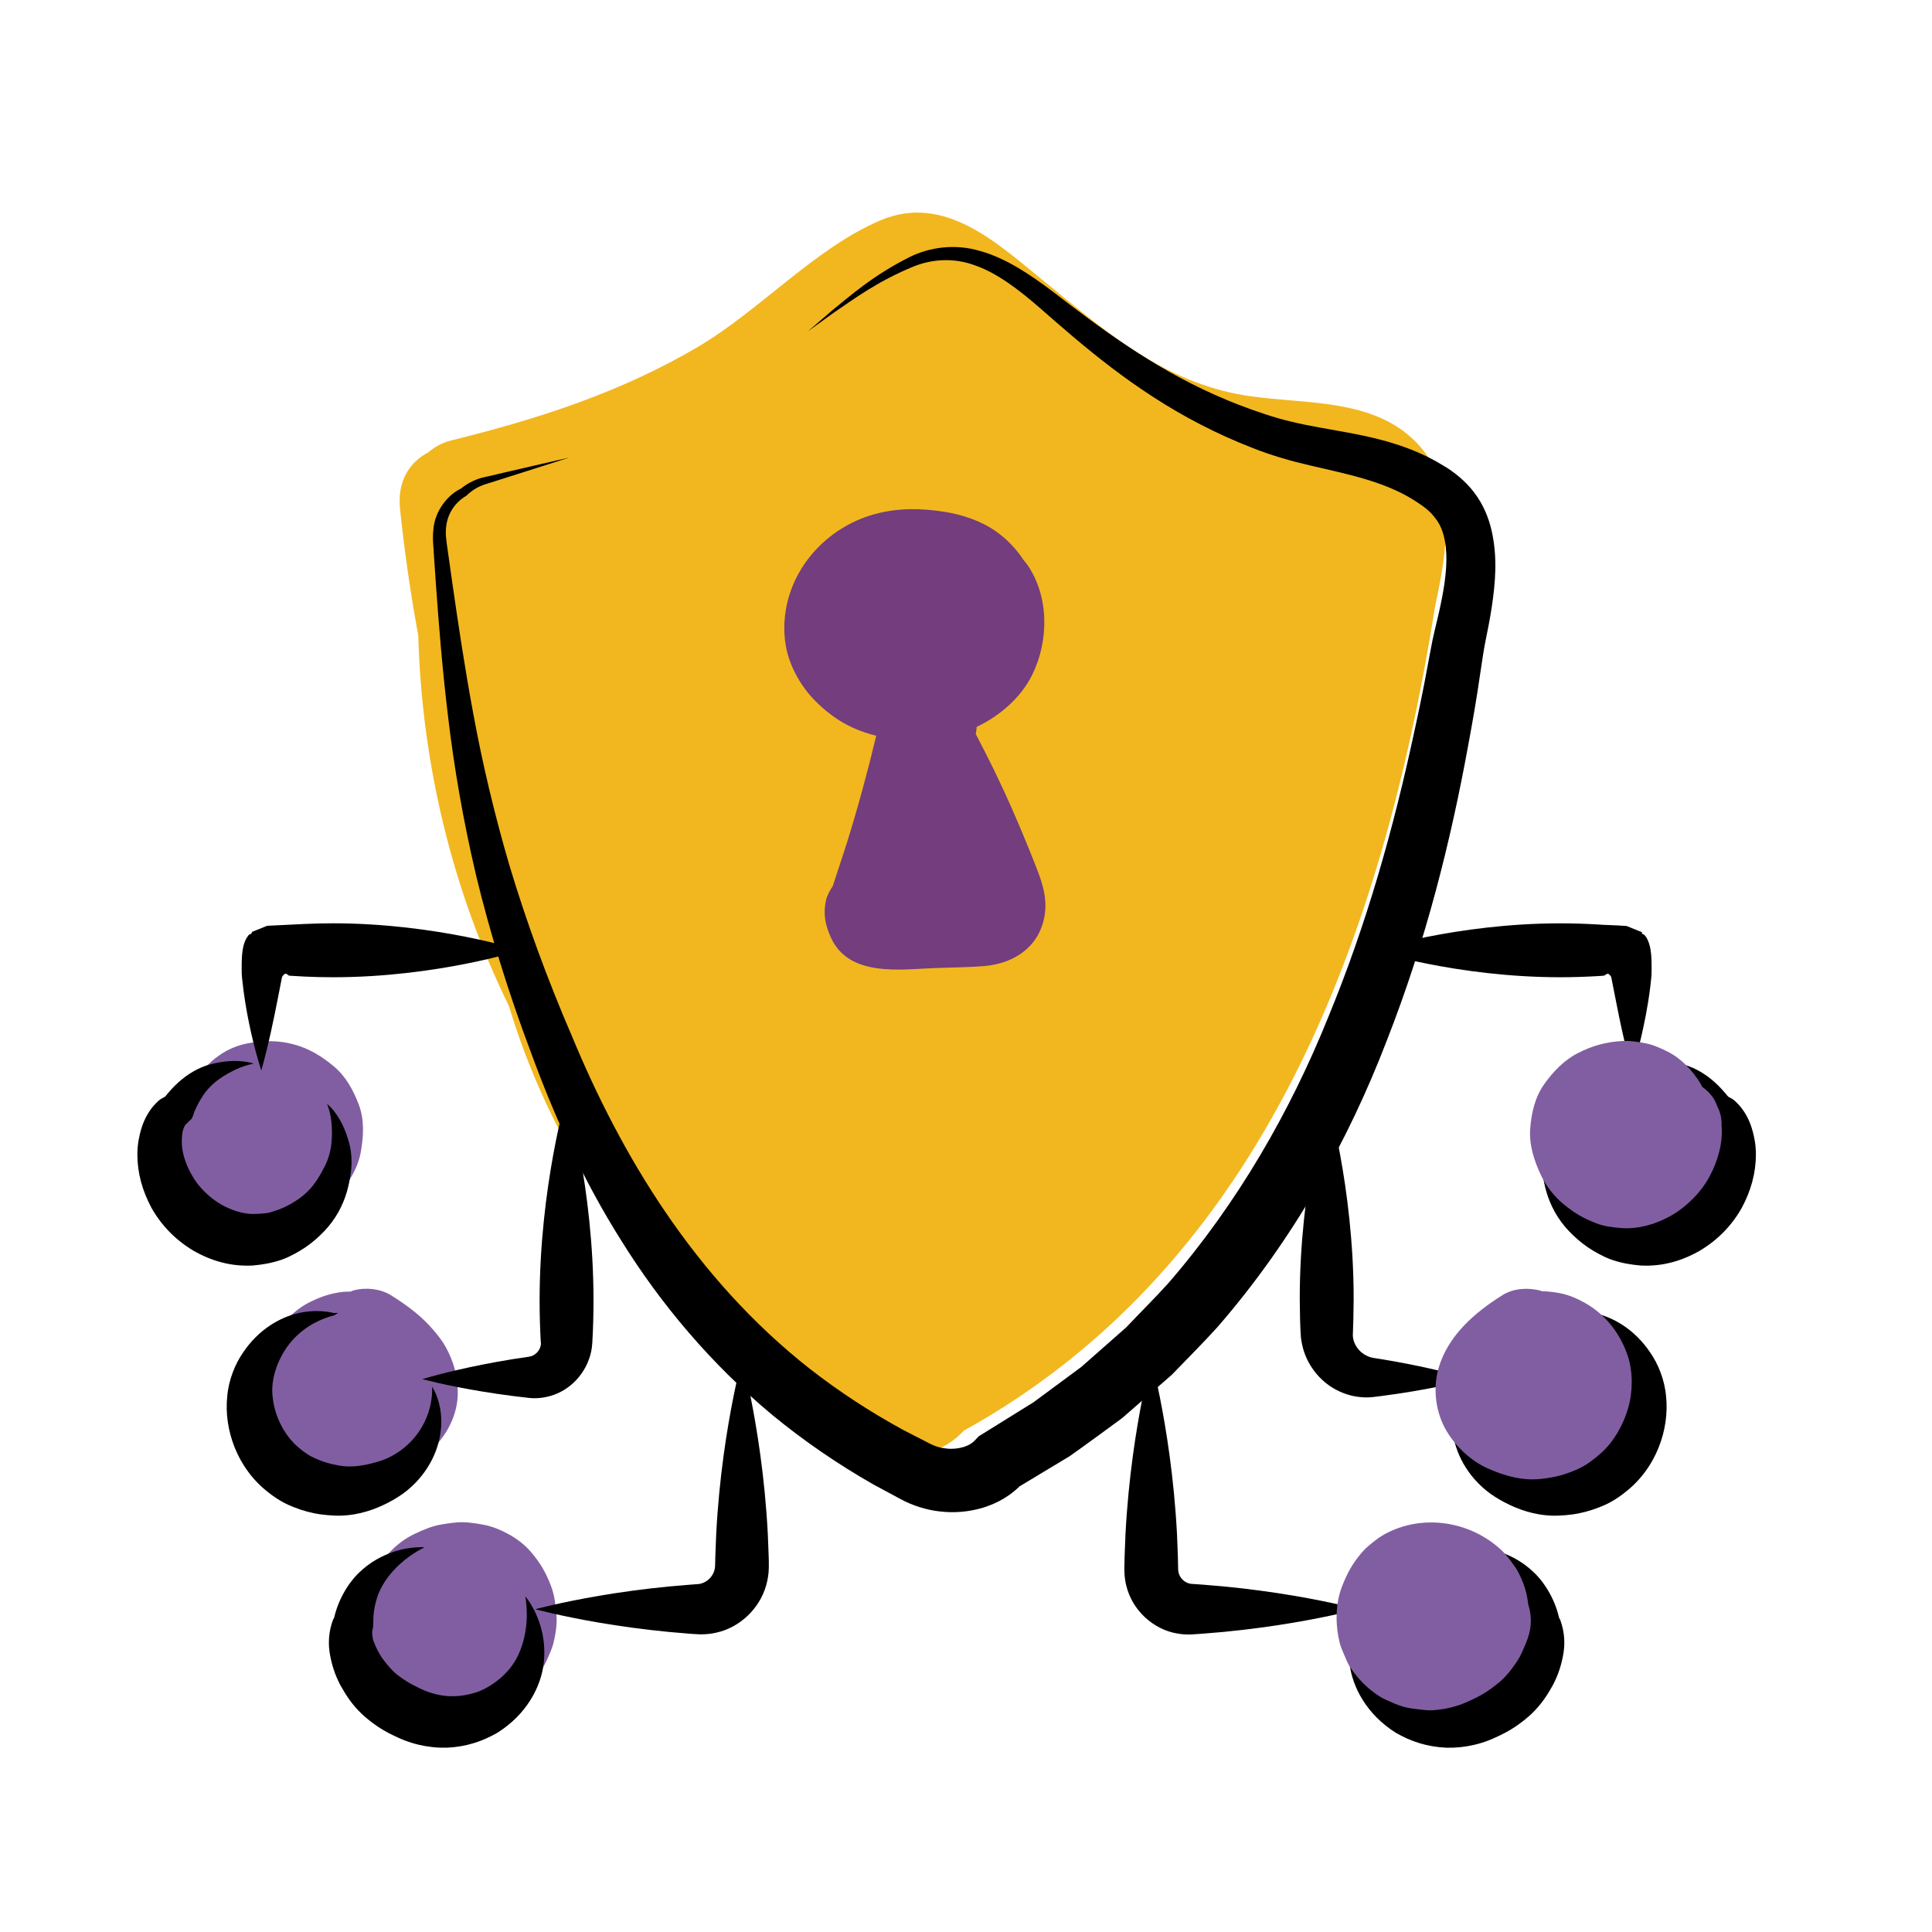 <svg xmlns="http://www.w3.org/2000/svg"  viewBox="0 0 100 100" width="200px" height="200px" baseProfile="basic"><path fill="#f2b71f" d="M74.278,31.401c0.619-2.899,1.219-6.29-1-8.533c-2.401-2.427-6.218-1.876-9.264-2.479	c-4.036-0.8-6.907-3.332-9.999-5.851c-2.427-1.977-5.144-4.538-8.458-3.127c-3.367,1.434-6.242,4.663-9.436,6.545	c-3.996,2.354-8.276,3.734-12.761,4.839c-0.469,0.116-0.868,0.342-1.21,0.63c-0.95,0.503-1.597,1.474-1.443,2.936	c0.232,2.205,0.544,4.38,0.943,6.532c0.188,6.704,1.772,13.208,4.693,19.179c3,9.917,9.928,18.196,19.289,22.804	c1.674,0.824,3.256,0.255,4.254-0.825C65.535,65.394,71.615,48.185,74.278,31.401z"/><path fill="#733d7e" d="M53.492,44.524c-0.351-0.889-0.721-1.771-1.105-2.647c-0.578-1.318-1.212-2.61-1.882-3.884	c0.024-0.122,0.04-0.245,0.047-0.369c1.218-0.58,2.296-1.523,2.876-2.698c0.863-1.75,0.883-4.034-0.247-5.688	c-0.068-0.099-0.144-0.179-0.215-0.271c-0.372-0.567-0.853-1.064-1.408-1.458c-0.776-0.55-1.747-0.872-2.683-1.019	c-1.19-0.187-2.342-0.206-3.52,0.1c-2.157,0.561-3.951,2.228-4.551,4.391c-0.281,1.014-0.295,2.193,0.066,3.19	c0.445,1.229,1.215,2.149,2.264,2.91c0.673,0.488,1.429,0.808,2.219,1.002c-0.446,1.865-0.949,3.715-1.518,5.546	c-0.243,0.744-0.487,1.489-0.73,2.233c-0.165,0.245-0.299,0.507-0.351,0.737c-0.158,0.693-0.04,1.282,0.252,1.926	c0.933,2.059,3.579,1.651,5.39,1.581c0.843-0.033,1.695-0.032,2.536-0.101c1.609-0.132,2.927-1.049,3.152-2.721	C54.216,46.296,53.846,45.421,53.492,44.524z"/><path fill="#815ea2" d="M79.852,69.261c-1.075-0.304-2.325,0.027-3.079,0.865c-0.776,0.863-1.124,1.998-0.844,3.143	c0.131,0.536,0.438,1.032,0.814,1.429c0.41,0.433,0.898,0.683,1.45,0.88c0.646,0.231,1.543,0.236,2.192,0.011	c0.636-0.221,0.93-0.407,1.436-0.822c0.269-0.221,0.477-0.516,0.666-0.804c0.04-0.062,0.074-0.127,0.105-0.194	c0.109-0.238,0.224-0.485,0.304-0.735c0.11-0.34,0.143-0.721,0.164-1.069c0.043-0.74-0.182-1.384-0.473-2.043	c-0.056-0.127-0.122-0.245-0.205-0.357c-0.154-0.209-0.308-0.43-0.487-0.619c-0.191-0.2-0.447-0.376-0.658-0.527	c-0.564-0.406-1.363-0.606-2.05-0.602c-0.727,0.004-1.523,0.219-2.134,0.619c-0.609,0.399-1.187,0.931-1.525,1.587	c-0.164,0.317-0.33,0.659-0.398,1.013c-0.053,0.277-0.094,0.558-0.112,0.84c-0.013,0.201,0.028,0.402,0.054,0.601	c0.024,0.178,0.038,0.364,0.089,0.538c0.076,0.258,0.198,0.509,0.308,0.753c0.147,0.325,0.404,0.63,0.628,0.891	c0.489,0.573,1.126,0.885,1.805,1.162c0.144,0.059,0.29,0.107,0.444,0.133c0.352,0.061,0.753,0.142,1.123,0.11	c0.723-0.063,1.443-0.207,2.049-0.64c0.573-0.41,1.097-0.891,1.404-1.542c0.322-0.683,0.52-1.329,0.522-2.097	c0.003-1.471-0.733-2.81-1.967-3.602c-0.621-0.398-1.32-0.539-2.042-0.594c-0.352-0.027-0.738,0.05-1.072,0.101	c-0.164,0.025-0.321,0.064-0.476,0.122c-0.304,0.114-0.673,0.25-0.96,0.438c-0.222,0.145-0.433,0.318-0.638,0.486	c-0.073,0.06-0.143,0.122-0.207,0.192c-0.475,0.523-0.894,1.173-1.022,1.88c-0.132,0.727-0.167,1.477,0.086,2.188	c0.253,0.712,0.592,1.344,1.141,1.877c0.129,0.125,0.277,0.23,0.419,0.34c0.141,0.109,0.28,0.227,0.433,0.319	c0.319,0.191,0.676,0.345,1.037,0.437c0.72,0.184,1.566,0.197,2.271-0.061c0.695-0.255,1.367-0.612,1.859-1.184	c0.487-0.566,0.931-1.227,1.072-1.977c0.068-0.363,0.142-0.754,0.109-1.129c-0.064-0.717-0.16-1.047-0.454-1.694	c-0.312-0.686-0.871-1.181-1.465-1.615c-0.127-0.093-0.258-0.171-0.401-0.238c-0.311-0.146-0.685-0.326-1.04-0.389	c-0.743-0.132-1.512-0.188-2.236,0.09c-0.334,0.128-0.673,0.251-0.96,0.466c-0.199,0.148-0.456,0.326-0.648,0.516	c-0.201,0.199-0.39,0.47-0.545,0.68c-0.094,0.126-0.173,0.257-0.238,0.401c-0.146,0.32-0.324,0.685-0.389,1.044	c-0.134,0.736-0.18,1.434,0.04,2.165c0.201,0.669,0.582,1.379,1.125,1.835c0.559,0.47,1.168,0.867,1.897,1.022	c0.749,0.159,1.466,0.177,2.214-0.016c0.691-0.179,1.32-0.556,1.832-1.049c0.457-0.439,0.732-1.14,0.732-1.768	c0.013-0.344-0.059-0.665-0.215-0.963c-0.101-0.31-0.273-0.578-0.517-0.805c-0.476-0.437-1.102-0.762-1.768-0.732	c-0.671,0.03-1.277,0.26-1.768,0.732c-0.041,0.04-0.083,0.077-0.128,0.113c0.169-0.13,0.337-0.261,0.506-0.391	c-0.113,0.086-0.232,0.156-0.362,0.212c0.199-0.084,0.398-0.168,0.597-0.252c-0.144,0.059-0.292,0.099-0.447,0.122	c0.222-0.03,0.443-0.06,0.665-0.089c-0.184,0.024-0.367,0.022-0.552-0.002c0.222,0.03,0.443,0.06,0.665,0.089	c-0.169-0.026-0.332-0.072-0.49-0.138c0.199,0.084,0.398,0.168,0.597,0.252c-0.129-0.058-0.25-0.127-0.364-0.211	c0.169,0.13,0.337,0.261,0.506,0.391c-0.112-0.087-0.211-0.184-0.299-0.295c0.13,0.169,0.261,0.337,0.391,0.506	c-0.077-0.103-0.14-0.212-0.192-0.33c0.084,0.199,0.168,0.398,0.252,0.597c-0.053-0.131-0.089-0.265-0.111-0.405	c0.03,0.222,0.06,0.443,0.089,0.665c-0.022-0.169-0.021-0.337,0-0.506c-0.03,0.222-0.06,0.443-0.089,0.665	c0.025-0.17,0.07-0.333,0.134-0.492c-0.084,0.199-0.168,0.398-0.252,0.597c0.067-0.157,0.151-0.303,0.255-0.44	c-0.13,0.169-0.261,0.337-0.391,0.506c0.088-0.111,0.185-0.21,0.295-0.299c-0.169,0.13-0.337,0.261-0.506,0.391	c0.113-0.086,0.233-0.157,0.363-0.214c-0.199,0.084-0.398,0.168-0.597,0.252c0.124-0.049,0.25-0.083,0.382-0.103	c-0.222,0.03-0.443,0.06-0.665,0.089c0.146-0.018,0.291-0.017,0.438,0c-0.222-0.03-0.443-0.06-0.665-0.089	c0.177,0.025,0.345,0.072,0.51,0.141c-0.199-0.084-0.398-0.168-0.597-0.252c0.15,0.067,0.289,0.148,0.421,0.247	c-0.169-0.13-0.337-0.261-0.506-0.391c0.129,0.101,0.243,0.213,0.345,0.341c-0.13-0.169-0.261-0.337-0.391-0.506	c0.089,0.118,0.163,0.242,0.223,0.377c-0.084-0.199-0.168-0.398-0.252-0.597c0.051,0.125,0.086,0.252,0.107,0.385	c-0.03-0.222-0.06-0.443-0.089-0.665c0.017,0.14,0.017,0.279,0.001,0.42c0.03-0.222,0.06-0.443,0.089-0.665	c-0.023,0.155-0.064,0.303-0.122,0.448c0.084-0.199,0.168-0.398,0.252-0.597c-0.069,0.159-0.156,0.306-0.261,0.445	c0.13-0.169,0.261-0.337,0.391-0.506c-0.109,0.136-0.23,0.256-0.368,0.363c0.169-0.13,0.337-0.261,0.506-0.391	c-0.126,0.093-0.26,0.171-0.404,0.233c0.199-0.084,0.398-0.168,0.597-0.252c-0.131,0.052-0.264,0.089-0.403,0.111	c0.222-0.03,0.443-0.06,0.665-0.089c-0.138,0.017-0.273,0.018-0.411,0.001c0.222,0.03,0.443,0.06,0.665,0.089	c-0.145-0.022-0.283-0.061-0.418-0.118c0.199,0.084,0.398,0.168,0.597,0.252c-0.133-0.06-0.257-0.135-0.374-0.223	c0.169,0.13,0.337,0.261,0.506,0.391c-0.128-0.101-0.241-0.214-0.343-0.341c0.13,0.169,0.261,0.337,0.391,0.506	c-0.109-0.141-0.199-0.292-0.272-0.454c0.084,0.199,0.168,0.398,0.252,0.597c-0.068-0.163-0.116-0.33-0.141-0.505	c0.03,0.222,0.06,0.443,0.089,0.665c-0.017-0.145-0.018-0.288,0-0.433c-0.03,0.222-0.06,0.443-0.089,0.665	c0.02-0.131,0.053-0.256,0.102-0.378c-0.084,0.199-0.168,0.398-0.252,0.597c0.054-0.125,0.123-0.24,0.205-0.349	c-0.13,0.169-0.261,0.337-0.391,0.506c0.085-0.106,0.179-0.199,0.285-0.284c-0.169,0.13-0.337,0.261-0.506,0.391	c0.141-0.109,0.293-0.196,0.456-0.265c-0.199,0.084-0.398,0.168-0.597,0.252c0.166-0.067,0.337-0.112,0.514-0.137	c-0.222,0.03-0.443,0.06-0.665,0.089c0.177-0.021,0.352-0.022,0.529,0.002c-0.222-0.03-0.443-0.06-0.665-0.089	c0.147,0.023,0.289,0.061,0.427,0.117c-0.199-0.084-0.398-0.168-0.597-0.252c0.125,0.055,0.24,0.122,0.349,0.205	c-0.169-0.13-0.337-0.261-0.506-0.391c0.096,0.078,0.182,0.164,0.259,0.261c-0.13-0.169-0.261-0.337-0.391-0.506	c0.082,0.108,0.148,0.223,0.204,0.347c-0.084-0.199-0.168-0.398-0.252-0.597c0.063,0.151,0.105,0.306,0.13,0.467	c-0.03-0.222-0.06-0.443-0.089-0.665c0.025,0.191,0.024,0.381-0.001,0.572c0.03-0.222,0.06-0.443,0.089-0.665	c-0.027,0.177-0.074,0.346-0.143,0.511c0.084-0.199,0.168-0.398,0.252-0.597c-0.061,0.137-0.134,0.264-0.224,0.384	c0.13-0.169,0.261-0.337,0.391-0.506c-0.084,0.106-0.177,0.201-0.283,0.286c0.169-0.13,0.337-0.261,0.506-0.391	c-0.1,0.076-0.205,0.138-0.319,0.19c0.199-0.084,0.398-0.168,0.597-0.252c-0.13,0.054-0.262,0.091-0.401,0.112	c0.222-0.03,0.443-0.06,0.665-0.089c-0.153,0.019-0.305,0.019-0.458,0.001c0.222,0.03,0.443,0.06,0.665,0.089	c-0.182-0.025-0.357-0.074-0.527-0.146c0.199,0.084,0.398,0.168,0.597,0.252c-0.155-0.069-0.299-0.154-0.433-0.258	c0.169,0.13,0.337,0.261,0.506,0.391c-0.109-0.088-0.206-0.184-0.294-0.293c0.13,0.169,0.261,0.337,0.391,0.506	c-0.085-0.11-0.155-0.226-0.211-0.353c0.084,0.199,0.168,0.398,0.252,0.597c-0.048-0.117-0.081-0.236-0.1-0.361	c0.03,0.222,0.06,0.443,0.089,0.665c-0.014-0.12-0.015-0.237-0.001-0.356c-0.03,0.222-0.06,0.443-0.089,0.665	c0.019-0.132,0.054-0.259,0.103-0.383c-0.084,0.199-0.168,0.398-0.252,0.597c0.06-0.138,0.134-0.264,0.224-0.384	c-0.13,0.169-0.261,0.337-0.391,0.506c0.103-0.131,0.219-0.246,0.35-0.348c-0.169,0.13-0.337,0.261-0.506,0.391	c0.121-0.09,0.248-0.165,0.385-0.226c-0.199,0.084-0.398,0.168-0.597,0.252c0.137-0.057,0.276-0.096,0.423-0.118	c-0.222,0.03-0.443,0.06-0.665,0.089c0.117-0.013,0.232-0.014,0.349-0.002c-0.222-0.03-0.443-0.06-0.665-0.089	c0.117,0.017,0.228,0.046,0.338,0.09c-0.199-0.084-0.398-0.168-0.597-0.252c0.104,0.046,0.2,0.103,0.29,0.172	c-0.169-0.13-0.337-0.261-0.506-0.391c0.087,0.071,0.164,0.15,0.233,0.238c-0.13-0.169-0.261-0.337-0.391-0.506	c0.083,0.111,0.15,0.23,0.205,0.357c-0.084-0.199-0.168-0.398-0.252-0.597c0.057,0.142,0.096,0.288,0.118,0.44	c-0.03-0.222-0.06-0.443-0.089-0.665c0.019,0.152,0.02,0.302,0.003,0.454c0.03-0.222,0.06-0.443,0.089-0.665	c-0.019,0.137-0.052,0.268-0.102,0.396c0.084-0.199,0.168-0.398,0.252-0.597c-0.048,0.114-0.108,0.219-0.183,0.317	c0.13-0.169,0.261-0.337,0.391-0.506c-0.063,0.078-0.132,0.147-0.211,0.209c0.169-0.13,0.337-0.261,0.506-0.391	c-0.079,0.059-0.16,0.107-0.25,0.147c0.199-0.084,0.398-0.168,0.597-0.252c-0.111,0.045-0.223,0.075-0.342,0.092	c0.222-0.03,0.443-0.06,0.665-0.089c-0.119,0.013-0.235,0.012-0.353-0.004c0.222,0.03,0.443,0.06,0.665,0.089	c-0.086-0.015-0.168-0.036-0.25-0.067c0.199,0.084,0.398,0.168,0.597,0.252c-0.079-0.033-0.152-0.073-0.222-0.123	c0.169,0.13,0.337,0.261,0.506,0.391c-0.056-0.044-0.106-0.092-0.152-0.146c0.13,0.169,0.261,0.337,0.391,0.506	c-0.043-0.057-0.08-0.114-0.109-0.18c0.084,0.199,0.168,0.398,0.252,0.597c-0.019-0.051-0.032-0.1-0.042-0.153	c0.03,0.222,0.06,0.443,0.089,0.665c-0.008-0.067-0.008-0.132-0.002-0.199c-0.03,0.222-0.06,0.443-0.089,0.665	c0.012-0.081,0.033-0.157,0.063-0.233c-0.084,0.199-0.168,0.398-0.252,0.597c0.033-0.075,0.073-0.143,0.121-0.209	c-0.13,0.169-0.261,0.337-0.391,0.506c0.042-0.052,0.086-0.097,0.137-0.14c-0.169,0.13-0.337,0.261-0.506,0.391	c0.051-0.039,0.104-0.07,0.162-0.097c-0.199,0.084-0.398,0.168-0.597,0.252c0.047-0.018,0.093-0.03,0.143-0.038	c-0.222,0.03-0.443,0.06-0.665,0.089c0.052-0.005,0.1-0.004,0.151,0.003c-0.222-0.03-0.443-0.06-0.665-0.089	c0.026,0.004,0.052,0.011,0.077,0.019c0.622,0.176,1.37,0.073,1.926-0.252c0.291-0.157,0.525-0.372,0.701-0.644	c0.221-0.241,0.37-0.525,0.447-0.85c0.146-0.64,0.114-1.358-0.252-1.926C80.992,69.86,80.493,69.442,79.852,69.261L79.852,69.261z"/><path d="M71.034,49.187c0,0,4.354-1.395,9.725-1.395c0.671,0,1.327,0.022,1.96,0.06c0.185,0.023,0.945,0.033,1.474,0.078	c0.21,0.085,0.426,0.171,0.646,0.26l0.156,0.063l0.01,0.004c-0.082,0.1-0.02,0.029-0.037,0.052l0.005,0.003l0.02,0.01l0.04,0.021	c0.025,0.016,0.053,0.028,0.075,0.046c0.082,0.074,0.135,0.173,0.182,0.276c0.191,0.415,0.196,0.969,0.197,1.453l-0.006,0.353	l-0.019,0.211l-0.045,0.408c-0.066,0.532-0.147,1.019-0.231,1.464c-0.34,1.774-0.715,2.853-0.715,2.853s-0.322-1.098-0.68-2.844	c-0.094-0.472-0.189-0.951-0.281-1.414l-0.074-0.38l-0.038-0.192c-0.012-0.035-0.021-0.037-0.032-0.056	c-0.041-0.057-0.08-0.093-0.118-0.112c-0.029-0.034-0.114,0.024-0.147,0.044c-0.065,0.027,0.062,0.05-0.382,0.069	c-0.633,0.038-1.289,0.06-1.96,0.06C75.388,50.582,71.034,49.187,71.034,49.187z"/><path d="M68.67,56.703c0,0,1.395,4.711,1.395,10.523c-0.005,0.357-0.01,0.71-0.016,1.076c-0.009,0.261-0.017,0.529-0.027,0.813	c0.007,0.297,0.149,0.6,0.382,0.824c0.116,0.112,0.254,0.203,0.408,0.267c0.09,0.037,0.127,0.054,0.274,0.08l0.426,0.067	c0.558,0.091,1.078,0.187,1.553,0.282c1.898,0.38,3.07,0.749,3.07,0.749s-1.183,0.329-3.093,0.646c-0.477,0.079-1,0.158-1.561,0.23	l-0.428,0.053c-0.141,0.015-0.401,0.027-0.603,0.004c-0.433-0.036-0.882-0.162-1.298-0.386c-0.832-0.439-1.543-1.294-1.759-2.357	c-0.025-0.132-0.053-0.265-0.061-0.399l-0.022-0.346c-0.006-0.179-0.013-0.354-0.019-0.527c-0.005-0.365-0.01-0.719-0.016-1.076	C67.275,61.414,68.67,56.703,68.67,56.703z"/><path d="M59.588,70.352c0,0,0.349,1.274,0.697,3.333c0.174,1.03,0.349,2.256,0.48,3.617c0.065,0.681,0.12,1.395,0.158,2.136	c0.015,0.391,0.03,0.764,0.044,1.13c0.004,0.195,0.008,0.386,0.012,0.578c-0.001,0.126,0.008,0.124,0.007,0.162	c0.009,0.03,0.005,0.063,0.018,0.091c0.054,0.237,0.241,0.453,0.48,0.54c0.031,0.007,0.061,0.023,0.094,0.027	c0.024,0.006,0.061,0.017,0.174,0.021c0.176,0.012,0.356,0.025,0.54,0.037c0.336,0.029,0.684,0.058,1.045,0.089	c1.361,0.131,2.587,0.305,3.617,0.479c2.059,0.349,3.333,0.698,3.333,0.698s-1.274,0.349-3.333,0.698	c-1.03,0.174-2.256,0.349-3.617,0.479c-0.361,0.031-0.71,0.061-1.045,0.089c-0.184,0.013-0.364,0.025-0.54,0.037	c-0.069,0.007-0.214,0.01-0.373,0.005c-0.15-0.003-0.302-0.026-0.453-0.049c-1.217-0.205-2.33-1.19-2.634-2.496	c-0.044-0.16-0.062-0.325-0.082-0.487c-0.01-0.157-0.016-0.353-0.013-0.422c0.004-0.191,0.008-0.383,0.012-0.578	c0.014-0.366,0.029-0.739,0.044-1.13c0.038-0.741,0.093-1.455,0.158-2.136c0.131-1.361,0.305-2.587,0.48-3.617	C59.24,71.625,59.588,70.352,59.588,70.352z"/><path d="M75.625,71.769c0,0,0.002,0.086,0.006,0.238c0,0.152,0.02,0.379,0.074,0.653c0.105,0.544,0.394,1.295,1.011,1.939	c0.305,0.321,0.686,0.61,1.116,0.823c0.216,0.112,0.437,0.185,0.683,0.258c0.273,0.079,0.546,0.142,0.815,0.181	c0.268,0.038,0.53,0.054,0.778,0.037c0.124-0.007,0.245-0.022,0.363-0.046c0.129-0.023,0.301-0.057,0.432-0.091	c0.277-0.07,0.507-0.153,0.794-0.283c0.167-0.075,0.235-0.11,0.337-0.174c0.099-0.061,0.208-0.139,0.327-0.233	c0.883-0.652,1.417-1.733,1.521-2.737c0.129-0.963-0.279-1.994-0.799-2.691c-0.533-0.716-1.223-1.133-1.743-1.346	c-0.262-0.107-0.474-0.174-0.635-0.216c-0.143-0.074-0.209-0.131-0.209-0.131s0.08,0.015,0.229,0.011	c0.142-0.035,0.378-0.078,0.686-0.095c0.605-0.034,1.586,0.065,2.602,0.735c0.504,0.331,1.001,0.804,1.406,1.411	c0.402,0.574,0.746,1.412,0.817,2.264c0.179,1.698-0.499,3.725-2.149,4.987c-0.19,0.15-0.401,0.299-0.636,0.435	c-0.231,0.137-0.516,0.26-0.704,0.33c-0.42,0.166-0.918,0.301-1.371,0.36c-0.233,0.031-0.426,0.047-0.66,0.058	c-0.245,0.013-0.485,0.005-0.717-0.019c-0.466-0.046-0.896-0.156-1.285-0.295c-0.39-0.14-0.74-0.31-1.059-0.491	c-0.341-0.196-0.673-0.424-0.942-0.677c-0.55-0.502-0.932-1.073-1.176-1.623c-0.493-1.115-0.421-2.106-0.265-2.698	c0.078-0.302,0.169-0.521,0.245-0.661C75.584,71.846,75.625,71.769,75.625,71.769z"/><path d="M81.07,57.136c0,0-0.157,0.327-0.228,0.92c-0.052,0.589-0.082,1.483,0.343,2.309c0.211,0.421,0.505,0.926,0.847,1.264	c0.178,0.182,0.381,0.351,0.596,0.49c0.225,0.145,0.502,0.308,0.742,0.408c0.126,0.054,0.256,0.102,0.401,0.15l0.225,0.071	c0.063,0.018,0.103,0.024,0.161,0.035c0.198,0.035,0.56,0.056,0.841,0.051c0.463-0.019,1.075-0.208,1.577-0.506	c0.51-0.301,0.978-0.739,1.294-1.19c0.327-0.477,0.575-1.047,0.667-1.535c0.023-0.123,0.04-0.244,0.047-0.359	c0.005-0.14,0.003-0.27-0.004-0.381c-0.015-0.225-0.045-0.378-0.12-0.538c-0.027-0.044-0.026-0.069-0.084-0.13l-0.21-0.205	c-0.164-0.094-0.184-0.389-0.264-0.519c-0.1-0.235-0.215-0.454-0.342-0.652c-0.476-0.796-1.252-1.218-1.793-1.476	c-0.549-0.243-0.907-0.287-0.907-0.287s0.33-0.136,0.993-0.141c0.33,0,0.739,0.043,1.201,0.162c0.472,0.111,1.032,0.383,1.523,0.787	c0.25,0.203,0.49,0.44,0.716,0.71c0.104,0.102,0.106,0.175,0.239,0.233l0.16,0.09c0.063,0.042,0.167,0.141,0.245,0.22	c0.337,0.34,0.593,0.812,0.73,1.258c0.071,0.224,0.121,0.442,0.159,0.654c0.04,0.237,0.059,0.477,0.061,0.717	c-0.001,0.966-0.254,1.882-0.729,2.768c-0.506,0.901-1.23,1.657-2.164,2.216c-0.946,0.544-1.967,0.835-3.09,0.772	c-0.507-0.049-0.924-0.112-1.459-0.29c-0.124-0.043-0.264-0.099-0.375-0.152l-0.293-0.147c-0.196-0.103-0.395-0.221-0.584-0.349	c-0.39-0.266-0.681-0.532-0.978-0.836c-0.302-0.317-0.544-0.653-0.739-1c-0.399-0.725-0.539-1.367-0.635-1.998	c-0.087-0.623-0.024-1.253,0.121-1.701c0.131-0.456,0.302-0.833,0.471-1.117C80.775,57.341,81.07,57.136,81.07,57.136z"/><path d="M70.805,82.629c0,0-0.071,0.331-0.079,0.902c-0.006,0.563,0.079,1.389,0.473,2.198c0.192,0.389,0.472,0.759,0.835,1.082	c0.341,0.307,0.856,0.638,1.268,0.771c1.025,0.333,2.019,0.314,3.163-0.291c0.338-0.156,0.683-0.386,0.97-0.608	c0.227-0.172,0.509-0.501,0.721-0.785c0.189-0.249,0.363-0.597,0.47-0.872c0.044-0.101,0.075-0.215,0.09-0.332	c0.008-0.058,0.012-0.117,0.013-0.176c-0.002-0.064,0.012-0.073-0.051-0.299c-0.011-0.233-0.006-0.286-0.007-0.365l-0.011-0.242	c-0.013-0.161-0.037-0.323-0.071-0.483c-0.071-0.333-0.154-0.591-0.292-0.868c-0.259-0.532-0.642-0.967-0.99-1.29	c-0.352-0.324-0.684-0.541-0.917-0.68c-0.232-0.128-0.37-0.204-0.37-0.204s0.148-0.012,0.43,0.005	c0.281,0.018,0.702,0.068,1.222,0.248c0.515,0.183,1.142,0.483,1.74,1.066c0.292,0.277,0.586,0.67,0.802,1.069	c0.113,0.204,0.217,0.426,0.305,0.664c0.045,0.119,0.085,0.242,0.12,0.369c0.037,0.128,0.069,0.287,0.079,0.269	c0.006-0.031,0.078,0.162,0.118,0.306c0.043,0.149,0.077,0.303,0.099,0.46c0.045,0.315,0.048,0.645-0.003,0.983	c-0.097,0.599-0.259,1.13-0.56,1.704c-0.294,0.526-0.599,1-1.123,1.5c-0.475,0.432-0.982,0.792-1.588,1.081	c-0.151,0.07-0.39,0.19-0.627,0.278c-0.235,0.09-0.474,0.163-0.716,0.22c-0.491,0.115-0.953,0.164-1.461,0.152	c-1.012-0.047-1.836-0.329-2.607-0.771c-1.507-0.947-2.255-2.361-2.402-3.603c-0.129-1.21,0.187-2.109,0.452-2.659	C70.578,82.873,70.805,82.629,70.805,82.629z"/><path d="M29.463,23.685c0,0-0.488,0.112-1.431,0.327c-0.474,0.11-1.063,0.246-1.763,0.408c-0.351,0.082-0.729,0.17-1.135,0.265	c-0.424,0.074-0.912,0.303-1.268,0.601c-0.673,0.311-1.362,1.145-1.435,2.126c-0.057,0.501,0.015,0.966,0.036,1.43	c0.033,0.474,0.066,0.963,0.101,1.468c0.145,2.023,0.324,4.31,0.629,6.829c0.299,2.519,0.762,5.27,1.45,8.191	c0.705,2.913,1.648,6.006,2.843,9.167c1.168,3.191,2.651,6.526,4.688,9.749c2.013,3.233,4.616,6.348,7.818,9.011	c1.608,1.32,3.358,2.524,5.223,3.586l1.422,0.764c0.55,0.302,1.322,0.559,2.028,0.627c0.726,0.085,1.474,0.023,2.212-0.195	c0.369-0.119,0.735-0.268,1.089-0.484c0.176-0.111,0.351-0.224,0.517-0.366l0.217-0.188l0.065-0.066	c0.859-0.517,1.722-1.037,2.591-1.56c0.913-0.64,1.813-1.313,2.726-1.978c0.851-0.742,1.706-1.487,2.565-2.237	c0.788-0.821,1.604-1.627,2.373-2.479c3.921-4.517,6.773-9.65,8.753-14.812c2.026-5.158,3.31-10.325,4.212-15.264	c0.231-1.239,0.442-2.456,0.612-3.642c0.096-0.585,0.17-1.21,0.282-1.752c0.112-0.556,0.24-1.181,0.331-1.793	c0.182-1.232,0.308-2.545-0.005-3.936c-0.153-0.688-0.448-1.396-0.907-1.99c-0.436-0.588-1.072-1.087-1.573-1.379	c-2.157-1.339-4.505-1.629-6.453-1.989c-1.001-0.18-1.894-0.383-2.795-0.685c-0.902-0.294-1.769-0.631-2.6-1.002	c-3.335-1.484-6.015-3.522-8.384-5.34c-1.199-0.903-2.425-1.729-3.749-2.1c-1.32-0.403-2.655-0.189-3.632,0.292	c-1.935,0.962-3.158,2.067-4.02,2.759c-0.836,0.719-1.279,1.101-1.279,1.101s0.475-0.342,1.369-0.985	c0.907-0.613,2.236-1.616,4.137-2.384c0.932-0.367,2.067-0.457,3.185-0.029c1.126,0.402,2.203,1.225,3.314,2.188	c2.226,1.954,4.867,4.256,8.319,6.034c0.86,0.444,1.766,0.855,2.713,1.222c0.944,0.377,2,0.678,3.005,0.909	c2.032,0.469,4.023,0.865,5.603,1.966c0.436,0.29,0.665,0.52,0.894,0.836c0.216,0.305,0.357,0.672,0.431,1.1	c0.161,0.851,0.057,1.892-0.154,2.968c-0.104,0.547-0.234,1.079-0.38,1.687c-0.151,0.621-0.236,1.189-0.357,1.793	c-0.217,1.201-0.466,2.391-0.728,3.584c-1.034,4.79-2.408,9.747-4.42,14.615c-1.968,4.881-4.687,9.626-8.282,13.773	c-0.706,0.781-1.453,1.516-2.169,2.275c-0.781,0.688-1.558,1.373-2.331,2.054c-0.828,0.612-1.652,1.221-2.471,1.826	c-0.951,0.591-1.898,1.179-2.839,1.764l-0.208,0.22c-0.069,0.072-0.051,0.044-0.079,0.073c-0.031,0.033-0.081,0.06-0.124,0.093	c-0.094,0.062-0.216,0.112-0.344,0.159c-0.266,0.082-0.578,0.123-0.887,0.089c-0.33-0.036-0.566-0.092-0.928-0.279l-1.314-0.674	c-1.722-0.937-3.341-1.998-4.842-3.165c-6.015-4.724-9.801-11.142-12.316-17.205c-1.319-3.056-2.379-5.99-3.225-8.793	c-0.826-2.805-1.44-5.463-1.892-7.925c-0.457-2.461-0.79-4.717-1.078-6.72c-0.071-0.5-0.14-0.986-0.206-1.455	c-0.06-0.478-0.155-0.922-0.135-1.3c0.024-0.799,0.428-1.427,1.06-1.803c0.354-0.337,0.692-0.515,1.083-0.626	c0.399-0.126,0.772-0.244,1.117-0.353c0.686-0.218,1.263-0.402,1.728-0.55C28.987,23.838,29.463,23.685,29.463,23.685z"/><path fill="#815ea2" d="M19.472,74.083c0.025-0.008,0.051-0.014,0.077-0.019c-0.222,0.03-0.443,0.06-0.665,0.089	c0.051-0.007,0.1-0.008,0.151-0.003c-0.222-0.03-0.443-0.06-0.665-0.089c0.05,0.008,0.096,0.021,0.143,0.038	c-0.199-0.084-0.398-0.168-0.597-0.252c0.059,0.026,0.111,0.058,0.162,0.097c-0.169-0.13-0.337-0.261-0.506-0.391	c0.051,0.043,0.095,0.089,0.137,0.14c-0.13-0.169-0.261-0.337-0.391-0.506c0.049,0.066,0.088,0.134,0.121,0.209	c-0.084-0.199-0.168-0.398-0.252-0.597c0.03,0.076,0.051,0.152,0.063,0.233c-0.03-0.222-0.06-0.443-0.089-0.665	c0.006,0.067,0.006,0.132-0.002,0.199c0.03-0.222,0.06-0.443,0.089-0.665c-0.009,0.053-0.023,0.103-0.042,0.153	c0.084-0.199,0.168-0.398,0.252-0.597c-0.029,0.065-0.066,0.123-0.109,0.18c0.13-0.169,0.261-0.337,0.391-0.506	c-0.046,0.055-0.096,0.102-0.152,0.146c0.169-0.13,0.337-0.261,0.506-0.391c-0.07,0.05-0.143,0.09-0.222,0.123	c0.199-0.084,0.398-0.168,0.597-0.252c-0.082,0.031-0.164,0.053-0.25,0.067c0.222-0.03,0.443-0.06,0.665-0.089	c-0.118,0.016-0.234,0.017-0.353,0.004c0.222,0.03,0.443,0.06,0.665,0.089c-0.119-0.017-0.231-0.047-0.342-0.092	c0.199,0.084,0.398,0.168,0.597,0.252c-0.09-0.041-0.171-0.088-0.25-0.147c0.169,0.13,0.337,0.261,0.506,0.391	c-0.078-0.062-0.148-0.131-0.211-0.209c0.13,0.169,0.261,0.337,0.391,0.506c-0.075-0.098-0.135-0.203-0.183-0.317	c0.084,0.199,0.168,0.398,0.252,0.597c-0.05-0.128-0.083-0.26-0.102-0.396c0.03,0.222,0.06,0.443,0.089,0.665	c-0.017-0.152-0.016-0.303,0.003-0.454c-0.03,0.222-0.06,0.443-0.089,0.665c0.022-0.152,0.061-0.298,0.118-0.44	c-0.084,0.199-0.168,0.398-0.252,0.597c0.054-0.128,0.122-0.246,0.205-0.357c-0.13,0.169-0.261,0.337-0.391,0.506	c0.069-0.088,0.146-0.167,0.233-0.238c-0.169,0.13-0.337,0.261-0.506,0.391c0.09-0.069,0.186-0.126,0.29-0.172	c-0.199,0.084-0.398,0.168-0.597,0.252c0.11-0.044,0.221-0.073,0.338-0.09c-0.222,0.03-0.443,0.06-0.665,0.089	c0.117-0.013,0.232-0.012,0.349,0.002c-0.222-0.03-0.443-0.06-0.665-0.089c0.147,0.021,0.286,0.061,0.423,0.118	c-0.199-0.084-0.398-0.168-0.597-0.252c0.137,0.061,0.265,0.136,0.385,0.226c-0.169-0.13-0.337-0.261-0.506-0.391	c0.131,0.103,0.247,0.218,0.35,0.348c-0.13-0.169-0.261-0.337-0.391-0.506c0.09,0.12,0.164,0.247,0.224,0.384	c-0.084-0.199-0.168-0.398-0.252-0.597c0.05,0.124,0.084,0.25,0.103,0.383c-0.03-0.222-0.06-0.443-0.089-0.665	c0.013,0.12,0.013,0.237-0.001,0.356c0.03-0.222,0.06-0.443,0.089-0.665c-0.019,0.125-0.052,0.244-0.1,0.361	c0.084-0.199,0.168-0.398,0.252-0.597c-0.056,0.127-0.126,0.243-0.211,0.353c0.13-0.169,0.261-0.337,0.391-0.506	c-0.088,0.109-0.186,0.205-0.294,0.293c0.169-0.13,0.337-0.261,0.506-0.391c-0.134,0.104-0.278,0.189-0.433,0.258	c0.199-0.084,0.398-0.168,0.597-0.252c-0.17,0.071-0.344,0.12-0.527,0.146c0.222-0.03,0.443-0.06,0.665-0.089	c-0.153,0.018-0.305,0.018-0.458-0.001c0.222,0.03,0.443,0.06,0.665,0.089c-0.139-0.021-0.271-0.057-0.401-0.112	c0.199,0.084,0.398,0.168,0.597,0.252c-0.114-0.052-0.219-0.114-0.319-0.19c0.169,0.13,0.337,0.261,0.506,0.391	c-0.106-0.085-0.199-0.18-0.283-0.286c0.13,0.169,0.261,0.337,0.391,0.506c-0.09-0.12-0.163-0.247-0.224-0.384	c0.084,0.199,0.168,0.398,0.252,0.597c-0.069-0.165-0.116-0.335-0.143-0.511c0.03,0.222,0.06,0.443,0.089,0.665	c-0.025-0.191-0.026-0.381-0.001-0.572c-0.03,0.222-0.06,0.443-0.089,0.665c0.025-0.162,0.067-0.317,0.13-0.467	c-0.084,0.199-0.168,0.398-0.252,0.597c0.055-0.124,0.122-0.239,0.204-0.347c-0.13,0.169-0.261,0.337-0.391,0.506	c0.077-0.097,0.163-0.183,0.259-0.261c-0.169,0.13-0.337,0.261-0.506,0.391c0.108-0.083,0.224-0.15,0.349-0.205	c-0.199,0.084-0.398,0.168-0.597,0.252c0.138-0.057,0.28-0.095,0.427-0.117c-0.222,0.03-0.443,0.06-0.665,0.089	c0.177-0.023,0.352-0.023,0.529-0.002c-0.222-0.03-0.443-0.06-0.665-0.089c0.177,0.025,0.348,0.071,0.514,0.137	c-0.199-0.084-0.398-0.168-0.597-0.252c0.164,0.069,0.316,0.157,0.456,0.265c-0.169-0.13-0.337-0.261-0.506-0.391	c0.105,0.085,0.2,0.179,0.285,0.284c-0.13-0.169-0.261-0.337-0.391-0.506c0.083,0.109,0.151,0.224,0.205,0.349	c-0.084-0.199-0.168-0.398-0.252-0.597c0.049,0.123,0.083,0.248,0.102,0.378c-0.03-0.222-0.06-0.443-0.089-0.665	c0.018,0.145,0.017,0.288,0,0.433c0.03-0.222,0.06-0.443,0.089-0.665c-0.025,0.175-0.073,0.342-0.141,0.505	c0.084-0.199,0.168-0.398,0.252-0.597c-0.073,0.163-0.163,0.313-0.272,0.454c0.13-0.169,0.261-0.337,0.391-0.506	c-0.102,0.127-0.216,0.24-0.343,0.341c0.169-0.13,0.337-0.261,0.506-0.391c-0.117,0.088-0.24,0.162-0.374,0.223	c0.199-0.084,0.398-0.168,0.597-0.252c-0.135,0.057-0.273,0.097-0.418,0.118c0.222-0.03,0.443-0.06,0.665-0.089	c-0.138,0.017-0.273,0.016-0.411-0.001c0.222,0.03,0.443,0.06,0.665,0.089c-0.139-0.021-0.272-0.059-0.403-0.111	c0.199,0.084,0.398,0.168,0.597,0.252c-0.144-0.062-0.278-0.14-0.404-0.233c0.169,0.13,0.337,0.261,0.506,0.391	c-0.138-0.107-0.259-0.227-0.368-0.363c0.13,0.169,0.261,0.337,0.391,0.506c-0.105-0.138-0.192-0.285-0.261-0.445	c0.084,0.199,0.168,0.398,0.252,0.597c-0.059-0.145-0.1-0.293-0.122-0.448c0.03,0.222,0.06,0.443,0.089,0.665	c-0.016-0.141-0.016-0.279,0.001-0.42c-0.03,0.222-0.06,0.443-0.089,0.665c0.021-0.133,0.056-0.26,0.107-0.385	c-0.084,0.199-0.168,0.398-0.252,0.597c0.059-0.135,0.134-0.259,0.223-0.377c-0.13,0.169-0.261,0.337-0.391,0.506	c0.102-0.128,0.217-0.24,0.345-0.341c-0.169,0.13-0.337,0.261-0.506,0.391c0.132-0.098,0.271-0.18,0.421-0.247	c-0.199,0.084-0.398,0.168-0.597,0.252c0.165-0.069,0.333-0.116,0.51-0.141c-0.222,0.03-0.443,0.06-0.665,0.089	c0.147-0.017,0.291-0.017,0.438,0c-0.222-0.03-0.443-0.06-0.665-0.089c0.132,0.02,0.258,0.053,0.382,0.103	c-0.199-0.084-0.398-0.168-0.597-0.252c0.131,0.056,0.25,0.127,0.363,0.214c-0.169-0.13-0.337-0.261-0.506-0.391	c0.11,0.089,0.207,0.188,0.295,0.299c-0.13-0.169-0.261-0.337-0.391-0.506c0.103,0.136,0.187,0.283,0.255,0.44	c-0.084-0.199-0.168-0.398-0.252-0.597c0.064,0.159,0.109,0.322,0.134,0.492c-0.03-0.222-0.06-0.443-0.089-0.665	c0.021,0.169,0.022,0.337,0,0.506c0.03-0.222,0.06-0.443,0.089-0.665c-0.021,0.14-0.058,0.274-0.111,0.405	c0.084-0.199,0.168-0.398,0.252-0.597c-0.052,0.118-0.115,0.227-0.192,0.33c0.13-0.169,0.261-0.337,0.391-0.506	c-0.088,0.111-0.187,0.209-0.299,0.295c0.169-0.13,0.337-0.261,0.506-0.391c-0.114,0.084-0.235,0.153-0.364,0.211	c0.199-0.084,0.398-0.168,0.597-0.252c-0.158,0.066-0.321,0.111-0.49,0.138c0.222-0.03,0.443-0.06,0.665-0.089	c-0.184,0.025-0.367,0.026-0.552,0.002c0.222,0.03,0.443,0.06,0.665,0.089c-0.154-0.023-0.302-0.063-0.447-0.122	c0.199,0.084,0.398,0.168,0.597,0.252c-0.13-0.057-0.25-0.126-0.362-0.212c0.169,0.13,0.337,0.261,0.506,0.391	c-0.044-0.036-0.087-0.073-0.128-0.113c-0.468-0.45-1.114-0.732-1.768-0.732c-0.344-0.013-0.665,0.059-0.963,0.215	c-0.31,0.101-0.578,0.273-0.805,0.517c-0.437,0.476-0.762,1.102-0.732,1.768c0.029,0.656,0.248,1.302,0.732,1.768	c1.097,1.055,2.623,1.399,4.088,1.056c1.423-0.334,2.563-1.462,2.98-2.847c0.219-0.729,0.182-1.472,0.032-2.207	c-0.15-0.736-0.548-1.34-1.01-1.909c-0.465-0.573-1.121-0.925-1.801-1.172c-0.718-0.26-1.485-0.209-2.218-0.07	c-0.347,0.066-0.682,0.232-0.998,0.376c-0.347,0.157-0.629,0.399-0.927,0.637c-0.593,0.475-0.94,1.13-1.211,1.821	c-0.281,0.716-0.244,1.534-0.084,2.271c0.16,0.74,0.587,1.39,1.078,1.95c0.501,0.57,1.183,0.934,1.887,1.182	c0.088,0.031,0.178,0.053,0.27,0.07c0.277,0.051,0.569,0.096,0.851,0.109c0.091,0.004,0.18-0.002,0.271-0.012	c0.29-0.032,0.595-0.054,0.878-0.134c0.172-0.049,0.34-0.131,0.503-0.2c0.167-0.07,0.336-0.133,0.492-0.226	c0.319-0.19,0.623-0.425,0.883-0.689c0.534-0.543,0.871-1.152,1.116-1.867c0.246-0.718,0.213-1.479,0.071-2.21	c-0.134-0.688-0.564-1.366-1.042-1.866c-0.513-0.537-1.13-0.85-1.815-1.1c-0.142-0.052-0.288-0.085-0.438-0.107	c-0.343-0.052-0.734-0.131-1.093-0.099c-0.72,0.063-1.422,0.196-2.039,0.604c-0.586,0.387-1.135,0.895-1.442,1.539	c-0.319,0.668-0.524,1.341-0.507,2.093c0.017,0.776,0.205,1.402,0.538,2.092c0.31,0.641,0.836,1.112,1.403,1.517	c0.286,0.204,0.637,0.329,0.962,0.449c0.349,0.129,0.751,0.16,1.112,0.182c0.758,0.047,1.45-0.191,2.123-0.498	c0.142-0.065,0.274-0.14,0.4-0.232c0.29-0.213,0.602-0.427,0.833-0.71c0.215-0.263,0.446-0.531,0.593-0.84	c0.297-0.626,0.378-0.958,0.45-1.642c0.038-0.367-0.033-0.75-0.102-1.108c-0.017-0.087-0.042-0.171-0.073-0.254	c-0.099-0.268-0.207-0.547-0.346-0.798c-0.043-0.079-0.094-0.152-0.147-0.224c-0.16-0.218-0.322-0.445-0.507-0.643	c-0.256-0.274-0.571-0.508-0.887-0.704c-0.612-0.38-1.418-0.613-2.14-0.594c-0.685,0.018-1.461,0.196-2.021,0.613	c-0.544,0.405-0.733,0.59-1.13,1.135c-0.207,0.284-0.332,0.634-0.457,0.955c-0.051,0.131-0.089,0.263-0.112,0.402	c-0.056,0.328-0.134,0.729-0.106,1.082c0.055,0.688,0.186,1.41,0.591,1.991c0.188,0.271,0.385,0.562,0.645,0.774	c0.49,0.4,0.822,0.609,1.436,0.822c0.347,0.12,0.736,0.164,1.101,0.16c0.662-0.007,1.102-0.16,1.688-0.423	c0.079-0.035,0.151-0.074,0.222-0.123c0.216-0.15,0.448-0.312,0.631-0.505c0.378-0.398,0.71-0.924,0.821-1.468	c0.115-0.563,0.145-1.126-0.033-1.685c-0.183-0.575-0.431-1.007-0.844-1.448c-0.762-0.814-1.986-1.137-3.053-0.836	c-0.608,0.172-1.174,0.603-1.494,1.149c-0.183,0.287-0.282,0.597-0.297,0.93c-0.074,0.332-0.06,0.665,0.045,0.997	c0.196,0.605,0.571,1.189,1.149,1.494C18.139,74.144,18.813,74.269,19.472,74.083L19.472,74.083z"/><path fill="#815ea2" d="M88.891,57.279c-0.101-0.31-0.273-0.578-0.517-0.805c-0.079-0.079-0.176-0.15-0.272-0.22 c-0.041-0.077-0.074-0.155-0.121-0.231c-0.411-0.651-0.993-1.264-1.693-1.605c-0.336-0.164-0.708-0.337-1.082-0.41 c-0.396-0.077-0.824-0.149-1.232-0.126c-0.845,0.047-1.56,0.242-2.313,0.632c-0.718,0.372-1.262,0.945-1.726,1.593 c-0.482,0.673-0.671,1.5-0.732,2.31c-0.064,0.848,0.208,1.674,0.565,2.426c0.269,0.567,0.691,1.101,1.178,1.498 c0.561,0.458,0.974,0.699,1.647,0.966c0.426,0.169,0.882,0.222,1.338,0.258c0.881,0.069,1.857-0.225,2.61-0.669 c0.779-0.459,1.486-1.164,1.922-1.959c0.438-0.798,0.733-1.776,0.643-2.694C89.12,57.898,89.048,57.577,88.891,57.279z"/><path fill="#815ea2" d="M78.653,81.511c-0.078-0.165-0.167-0.319-0.275-0.466c-0.201-0.276-0.409-0.57-0.661-0.806 c-1.628-1.524-4.121-1.906-6.089-0.807c-0.29,0.162-0.558,0.385-0.81,0.596c-0.116,0.097-0.221,0.201-0.319,0.316 c-0.489,0.574-0.752,1.049-1.027,1.746c-0.359,0.91-0.361,1.98-0.135,2.922c0.056,0.232,0.155,0.446,0.248,0.666 c0.098,0.231,0.186,0.459,0.329,0.665c0.42,0.604,0.832,1.02,1.443,1.432c0.115,0.077,0.236,0.141,0.362,0.198 c0.301,0.137,0.611,0.282,0.932,0.371c0.328,0.091,0.678,0.122,1.014,0.16c0.158,0.018,0.315,0.027,0.474,0.018 c0.73-0.04,1.416-0.228,2.045-0.545c0.5-0.225,0.903-0.482,1.371-0.863c0.394-0.321,0.716-0.741,0.993-1.163 c0.085-0.13,0.157-0.266,0.22-0.408c0.145-0.327,0.3-0.657,0.387-1.005c0.12-0.479,0.107-1.002-0.05-1.476 C79.031,82.472,78.925,82.09,78.653,81.511z"/><path fill="#815ea2" d="M82.076,67.46c-0.417-0.24-0.889-0.444-1.366-0.531c-0.329-0.061-0.617-0.089-0.902-0.095 c-0.042-0.013-0.08-0.035-0.123-0.045c-0.645-0.147-1.351-0.109-1.926,0.252c-1.427,0.896-2.811,2.089-3.297,3.767 c-0.315,1.088-0.153,2.343,0.441,3.309c0.489,0.795,1.238,1.5,2.094,1.884c0.873,0.391,1.807,0.654,2.775,0.546 c0.743-0.083,1.211-0.207,1.896-0.509c0.437-0.193,0.812-0.487,1.173-0.801c0.68-0.593,1.175-1.476,1.427-2.335 c0.127-0.434,0.19-0.903,0.19-1.355c0-0.466-0.065-0.974-0.221-1.417C83.847,69.012,83.113,68.057,82.076,67.46z"/><path fill="#815ea2" d="M14.855,63.461c0.413-0.07,0.795-0.241,1.173-0.419c0.577-0.272,1.116-0.7,1.512-1.201 c0.515-0.653,0.978-1.357,1.131-2.196c0.15-0.824,0.199-1.693-0.108-2.493c-0.284-0.74-0.669-1.447-1.29-1.963 c-0.627-0.521-1.276-0.923-2.076-1.135c-0.812-0.216-1.591-0.204-2.408-0.045c-1.249,0.243-2.253,1.117-2.857,2.204 c-0.11,0.078-0.217,0.161-0.31,0.262C9.49,56.643,9.36,56.812,9.23,56.98c-0.226,0.39-0.34,0.811-0.341,1.262 c-0.086,0.878,0.184,1.731,0.552,2.512c0.332,0.705,0.872,1.285,1.481,1.756c0.696,0.538,1.467,0.877,2.341,0.995 C13.846,63.583,14.254,63.563,14.855,63.461z"/><path fill="#815ea2" d="M27.495,80.344c-0.31-0.366-0.712-0.68-1.129-0.912c-0.423-0.236-0.901-0.439-1.382-0.521 c-0.337-0.058-0.689-0.116-1.034-0.121c-0.363-0.006-0.751,0.061-1.099,0.116c-0.483,0.077-0.931,0.273-1.373,0.479 c-1.021,0.476-1.831,1.401-2.263,2.425c-0.163,0.386-0.25,0.669-0.306,1.088c-0.009,0.069-0.013,0.127-0.02,0.189 c-0.152,0.466-0.177,0.954-0.052,1.453c0.085,0.338,0.235,0.657,0.374,0.975c0.067,0.152,0.141,0.299,0.233,0.438 c0.278,0.423,0.599,0.841,0.993,1.163c0.356,0.291,0.681,0.508,1.036,0.696c0.297,0.178,0.612,0.324,0.97,0.461 c0.451,0.173,0.964,0.231,1.439,0.252c0.139,0.006,0.277-0.001,0.415-0.016c0.345-0.036,0.706-0.07,1.043-0.164 c0.321-0.089,0.631-0.234,0.932-0.371c0.135-0.062,0.263-0.132,0.386-0.215c0.607-0.411,1.002-0.815,1.419-1.415 c0.08-0.115,0.145-0.239,0.203-0.366c0.14-0.308,0.294-0.631,0.374-0.964c0.113-0.47,0.189-0.982,0.147-1.469 c-0.043-0.493-0.102-0.99-0.281-1.454C28.252,81.392,27.98,80.917,27.495,80.344z"/><path fill="#815ea2" d="M23.682,71.764c-0.062-0.735-0.219-1.299-0.567-1.959c-0.231-0.44-0.56-0.838-0.896-1.201 c-0.568-0.614-1.278-1.12-1.984-1.563c-0.539-0.338-1.32-0.419-1.926-0.252c-0.053,0.015-0.107,0.043-0.16,0.063 c-0.152,0.006-0.298,0-0.465,0.023c-0.602,0.081-1.049,0.231-1.614,0.505c-0.785,0.381-1.516,1.111-1.934,1.872 c-0.218,0.397-0.407,0.834-0.486,1.283c-0.132,0.753-0.129,1.276-0.001,2.025c0.157,0.918,0.652,1.735,1.254,2.427 c1.244,1.431,3.44,1.912,5.219,1.366C22.08,75.753,23.865,73.943,23.682,71.764z"/><path d="M26.961,49.187c0,0-4.354,1.395-9.725,1.395c-0.504,0-0.999-0.012-1.479-0.035c-0.228-0.013-0.464-0.026-0.71-0.041	c-0.168-0.008-0.076-0.016-0.115-0.025l-0.036-0.028c-0.028-0.014-0.086-0.062-0.126-0.055c-0.033,0.009-0.063,0.031-0.095,0.065	c-0.016,0.017-0.033,0.037-0.049,0.061L14.6,50.562l-0.031,0.15c-0.039,0.203-0.079,0.409-0.12,0.618	c-0.156,0.809-0.304,1.538-0.44,2.143c-0.27,1.211-0.484,1.935-0.484,1.935s-0.246-0.713-0.523-1.933	c-0.137-0.611-0.284-1.346-0.397-2.194c-0.026-0.223-0.051-0.443-0.076-0.66l-0.015-0.18l-0.005-0.296	c-0.002-0.2,0.001-0.405,0.013-0.611c0.026-0.411,0.101-0.823,0.323-1.1c0.03-0.093,0.199-0.063,0.195-0.198l0.257-0.103	c0.18-0.073,0.357-0.144,0.53-0.214c0.693-0.034,1.333-0.065,1.929-0.094c0.481-0.022,0.976-0.035,1.479-0.035	C22.607,47.792,26.961,49.187,26.961,49.187z"/><path d="M29.325,56.703c0,0,1.395,4.755,1.395,10.622c-0.002,0.751-0.018,1.409-0.063,2.181c-0.061,1.197-0.853,2.208-1.8,2.613	c-0.46,0.211-1.015,0.285-1.421,0.243c-0.286-0.034-0.58-0.068-0.878-0.103c-0.566-0.072-1.094-0.151-1.576-0.23	c-1.928-0.317-3.122-0.646-3.122-0.646s1.183-0.369,3.099-0.749c0.479-0.095,1.004-0.191,1.568-0.282	c0.297-0.045,0.589-0.089,0.874-0.132c0.196-0.038,0.263-0.104,0.367-0.187c0.181-0.171,0.26-0.406,0.22-0.607	c-0.034-0.61-0.059-1.385-0.058-2.1C27.93,61.459,29.325,56.703,29.325,56.703z"/><path d="M38.407,70.352c0,0,0.349,1.269,0.697,3.32c0.174,1.026,0.349,2.247,0.48,3.604c0.065,0.678,0.12,1.39,0.158,2.128	c0.015,0.39,0.03,0.761,0.044,1.126c0.004,0.207,0.013,0.346,0.008,0.613c-0.004,0.311-0.054,0.626-0.142,0.932	c-0.357,1.232-1.394,2.164-2.55,2.424c-0.286,0.073-0.579,0.096-0.863,0.094c-0.238-0.006-0.376-0.022-0.567-0.034	c-0.334-0.029-0.682-0.058-1.042-0.089c-1.356-0.131-2.578-0.305-3.603-0.479c-2.051-0.349-3.32-0.698-3.32-0.698	s1.269-0.349,3.32-0.698c1.026-0.174,2.247-0.349,3.603-0.479c0.36-0.031,0.707-0.061,1.042-0.089	c0.173-0.013,0.343-0.026,0.509-0.039c0.077-0.016,0.151-0.031,0.219-0.064c0.276-0.109,0.493-0.357,0.575-0.636	c0.018-0.071,0.034-0.142,0.037-0.218c0.005-0.178,0.009-0.357,0.014-0.539c0.014-0.364,0.029-0.736,0.044-1.126	c0.038-0.738,0.093-1.45,0.158-2.128c0.131-1.356,0.305-2.578,0.48-3.604C38.058,71.621,38.407,70.352,38.407,70.352z"/><path d="M22.37,71.769c0,0,0.04,0.077,0.111,0.212c0.076,0.141,0.166,0.36,0.245,0.661c0.155,0.592,0.227,1.584-0.265,2.698	c-0.244,0.551-0.626,1.121-1.176,1.623c-0.269,0.253-0.601,0.481-0.942,0.677c-0.319,0.181-0.669,0.351-1.059,0.491	c-0.389,0.139-0.82,0.249-1.285,0.295c-0.232,0.024-0.472,0.032-0.717,0.019c-0.234-0.011-0.426-0.027-0.66-0.058	c-0.454-0.059-0.951-0.194-1.371-0.36c-0.187-0.07-0.473-0.193-0.704-0.33c-0.235-0.136-0.446-0.285-0.636-0.435	c-1.649-1.261-2.328-3.289-2.149-4.987c0.071-0.852,0.415-1.69,0.817-2.264c0.405-0.607,0.902-1.08,1.406-1.411	c1.016-0.671,1.997-0.769,2.602-0.735c0.308,0.017,0.544,0.06,0.686,0.095c0.149,0.003,0.229-0.011,0.229-0.011	s-0.067,0.057-0.209,0.131c-0.161,0.042-0.373,0.108-0.635,0.216c-0.52,0.213-1.21,0.629-1.743,1.346	c-0.519,0.697-0.928,1.729-0.799,2.691c0.104,1.004,0.638,2.085,1.521,2.737c0.119,0.093,0.227,0.171,0.327,0.233	c0.102,0.064,0.17,0.099,0.337,0.174c0.287,0.129,0.517,0.213,0.794,0.283c0.132,0.033,0.304,0.068,0.432,0.091	c0.118,0.024,0.239,0.039,0.363,0.046c0.248,0.017,0.51,0.002,0.778-0.037c0.268-0.039,0.542-0.102,0.815-0.181	c0.246-0.073,0.467-0.146,0.683-0.258c0.43-0.213,0.811-0.502,1.116-0.823c0.617-0.644,0.906-1.394,1.011-1.939	c0.054-0.273,0.074-0.5,0.074-0.653C22.368,71.856,22.37,71.769,22.37,71.769z"/><path d="M16.925,57.136c0,0,0.295,0.205,0.639,0.776c0.17,0.284,0.34,0.661,0.471,1.117c0.145,0.449,0.208,1.078,0.121,1.701	c-0.096,0.63-0.236,1.273-0.635,1.998c-0.195,0.347-0.437,0.683-0.739,1c-0.297,0.305-0.589,0.57-0.978,0.836	c-0.189,0.128-0.388,0.246-0.584,0.349l-0.293,0.147c-0.112,0.053-0.251,0.109-0.375,0.152c-0.535,0.177-0.952,0.241-1.459,0.29	c-1.123,0.063-2.144-0.228-3.09-0.772c-0.933-0.559-1.658-1.315-2.164-2.216c-0.475-0.886-0.728-1.802-0.729-2.768	c0.002-0.24,0.021-0.479,0.061-0.717c0.038-0.212,0.088-0.43,0.159-0.654c0.137-0.446,0.393-0.918,0.73-1.258	c0.078-0.079,0.182-0.178,0.245-0.22l0.16-0.09c0.134-0.059,0.135-0.131,0.239-0.233c0.225-0.271,0.466-0.508,0.716-0.71	c0.492-0.405,1.051-0.677,1.523-0.787c0.462-0.119,0.871-0.162,1.201-0.162c0.663,0.004,0.993,0.141,0.993,0.141	s-0.358,0.044-0.907,0.287c-0.541,0.258-1.316,0.679-1.793,1.476c-0.127,0.198-0.242,0.418-0.342,0.652	c-0.08,0.13-0.101,0.425-0.264,0.519l-0.21,0.205c-0.058,0.061-0.057,0.086-0.084,0.13c-0.076,0.16-0.105,0.313-0.12,0.538	c-0.006,0.111-0.008,0.241-0.004,0.381c0.007,0.116,0.023,0.236,0.047,0.359c0.092,0.488,0.34,1.058,0.667,1.535	c0.316,0.451,0.785,0.89,1.294,1.19c0.502,0.298,1.115,0.487,1.577,0.506c0.282,0.004,0.644-0.016,0.841-0.051	c0.058-0.011,0.098-0.017,0.161-0.035l0.225-0.071c0.145-0.048,0.275-0.096,0.401-0.15c0.24-0.099,0.517-0.263,0.742-0.408	c0.215-0.139,0.418-0.308,0.596-0.49c0.342-0.338,0.637-0.843,0.847-1.264c0.425-0.826,0.395-1.719,0.343-2.309	C17.082,57.463,16.925,57.136,16.925,57.136z"/><path d="M27.19,82.629c0,0,0.227,0.244,0.502,0.798c0.265,0.55,0.581,1.45,0.452,2.659c-0.147,1.242-0.895,2.656-2.402,3.603	c-0.771,0.442-1.595,0.724-2.607,0.771c-0.509,0.012-0.97-0.038-1.461-0.152c-0.241-0.057-0.481-0.13-0.716-0.22	C20.721,90,20.483,89.88,20.331,89.81c-0.607-0.289-1.114-0.649-1.588-1.081c-0.523-0.499-0.829-0.974-1.123-1.5	c-0.301-0.574-0.463-1.105-0.56-1.704c-0.051-0.338-0.048-0.668-0.003-0.983c0.023-0.157,0.056-0.311,0.099-0.46	c0.04-0.143,0.112-0.336,0.118-0.306c0.01,0.019,0.043-0.141,0.079-0.269c0.036-0.127,0.076-0.25,0.12-0.369	c0.089-0.238,0.193-0.46,0.305-0.664c0.216-0.399,0.511-0.792,0.802-1.069c0.598-0.583,1.226-0.883,1.74-1.066	c0.52-0.18,0.941-0.23,1.222-0.248c0.282-0.016,0.43-0.005,0.43-0.005s-0.138,0.076-0.37,0.204c-0.233,0.139-0.565,0.356-0.917,0.68	c-0.349,0.323-0.732,0.758-0.99,1.29c-0.137,0.277-0.22,0.535-0.292,0.868c-0.034,0.16-0.058,0.322-0.071,0.483l-0.011,0.242	c0,0.08,0.005,0.132-0.007,0.365c-0.063,0.226-0.05,0.235-0.051,0.299c0.001,0.058,0.005,0.117,0.013,0.176	c0.016,0.117,0.046,0.231,0.09,0.332c0.107,0.275,0.28,0.624,0.47,0.872c0.212,0.284,0.494,0.613,0.721,0.785	c0.287,0.222,0.632,0.452,0.97,0.608c1.144,0.606,2.138,0.624,3.163,0.291c0.412-0.134,0.928-0.464,1.268-0.771	c0.363-0.323,0.643-0.693,0.835-1.082c0.394-0.809,0.479-1.635,0.473-2.198C27.261,82.96,27.19,82.629,27.19,82.629z"/></svg>